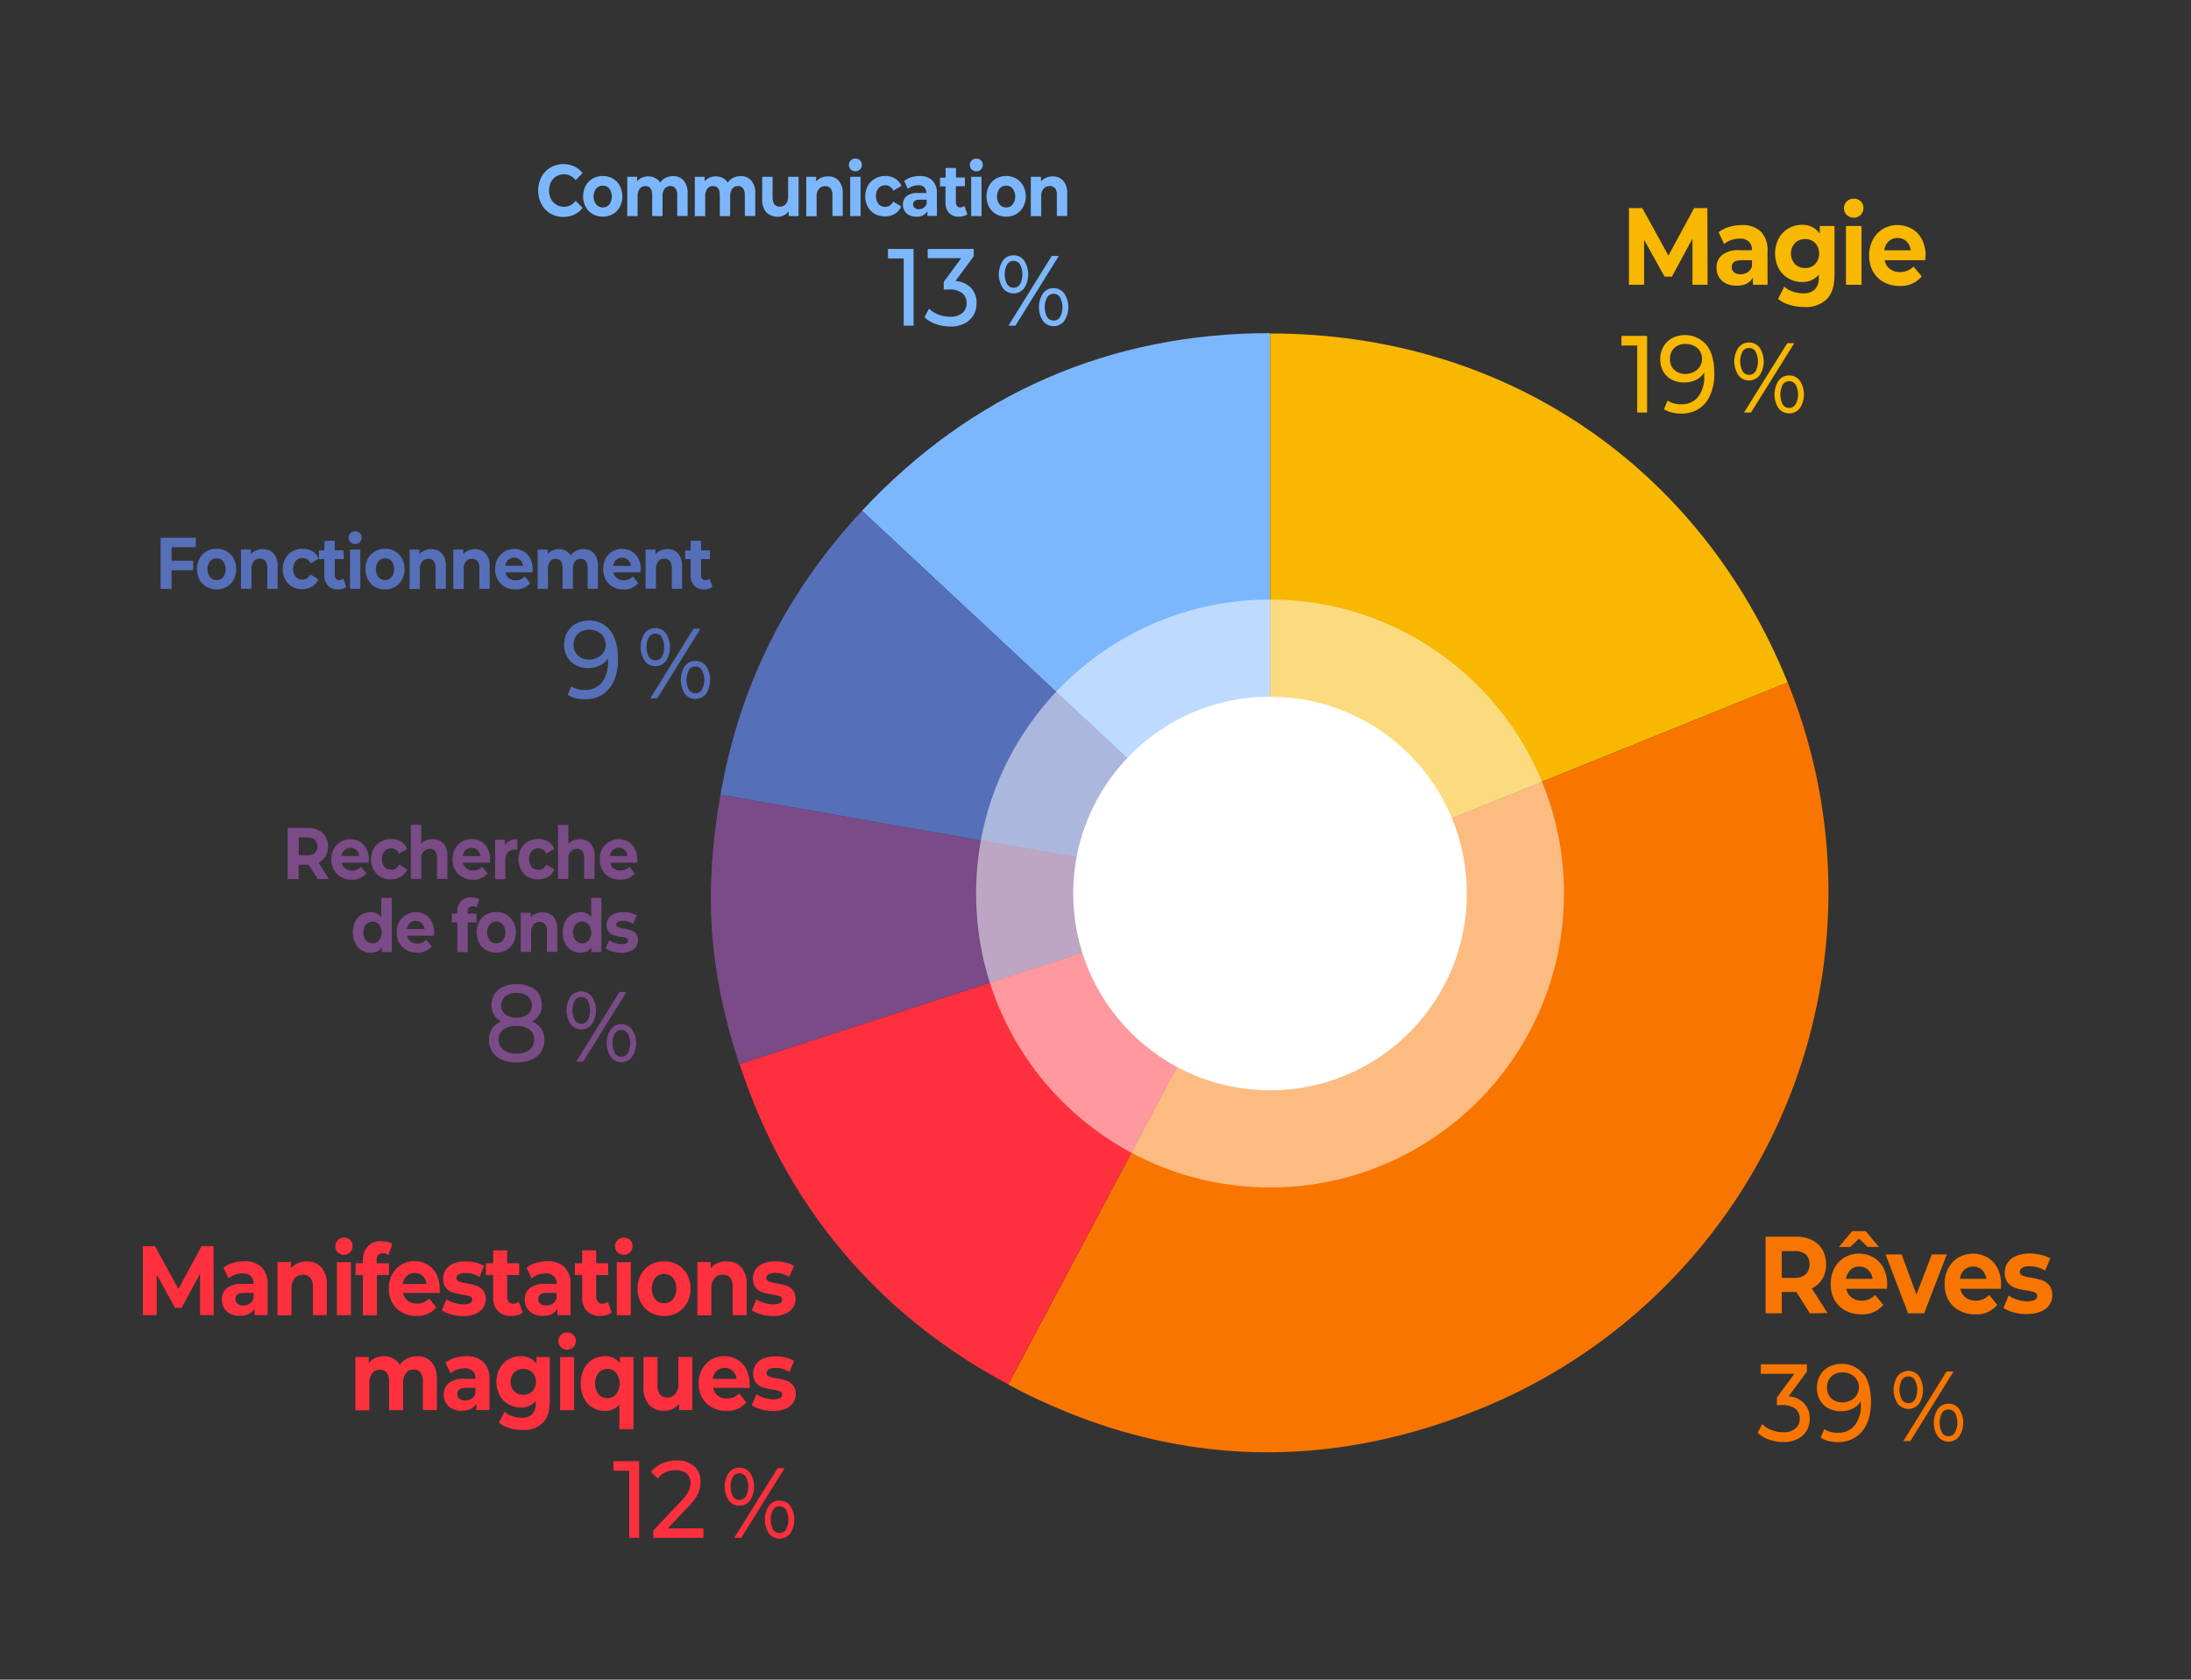<svg id="Calque_1" data-name="Calque 1" xmlns="http://www.w3.org/2000/svg" width="21.17cm" height="16.23cm" viewBox="0 0 600.09 460.06">
  <rect x="0" y="0" width="600.09" height="460.06" fill="#333333" stroke="none"/>
  <defs>
    <style>
      .cls-1 {
        fill: #7cb7fe;
      }

      .cls-2 {
        fill: #f8b700;
      }

      .cls-3 {
        fill: #f87600;
      }

      .cls-4 {
        fill: #ff303e;
      }

      .cls-5 {
        fill: #7a4b87;
      }

      .cls-6 {
        fill: #566fb9;
      }

      .cls-7, .cls-8 {
        fill: #fff;
      }

      .cls-7 {
        opacity: 0.5;
      }

      .cls-7, .cls-9 {
        isolation: isolate;
      }
    </style>
  </defs>
  <g>
    <path class="cls-1" d="M347.89,244.18,236.1,139.9c29.94-32.12,68-48.66,111.79-48.66Z"/>
    <path class="cls-2" d="M347.89,244.18V91.34c64.12,0,117.68,36.15,141.74,95.59Z"/>
    <path class="cls-3" d="M347.89,244.18l141.74-57.25a152.81,152.81,0,0,1-84.36,199l-.12.05c-43.86,17.75-87.3,15.45-129-6.75Z"/>
    <path class="cls-4" d="M347.89,244.18l-71.74,135c-35.8-19.05-61.06-49.2-73.58-87.74Z"/>
    <path class="cls-5" d="M347.89,244.18,202.46,291.43c-8.38-25.69-9.8-47.14-5.12-73.81Z"/>
    <path class="cls-6" d="M347.89,244.18,197.34,217.62c5.23-29.93,18.08-55.52,38.76-77.72Z"/>
  </g>
  <circle class="cls-7" cx="347.85" cy="244.73" r="80.51"/>
  <circle class="cls-8" cx="347.85" cy="244.73" r="53.91"/>
  <g class="cls-9">
    <g class="cls-9">
      <path class="cls-2" d="M463.54,78l0-12.6-5.63,10.38h-2L450.3,65.7V78h-4.15V57h3.66l7.15,13L464,57h3.63l.06,21Z"/>
    </g>
    <g class="cls-9">
      <path class="cls-2" d="M482.28,63.43a7.22,7.22,0,0,1,1.83,5.39V78h-4V76q-1.2,2.25-4.48,2.25a6.36,6.36,0,0,1-2.93-.63,4.52,4.52,0,0,1-1.9-1.74,4.84,4.84,0,0,1-.66-2.52,4.37,4.37,0,0,1,1.55-3.54,7.3,7.3,0,0,1,4.76-1.29h3.39a3.17,3.17,0,0,0-.85-2.36,3.51,3.51,0,0,0-2.54-.82,6.85,6.85,0,0,0-2.31.4,6,6,0,0,0-1.92,1.1L470.7,63.6a8.84,8.84,0,0,1,2.88-1.44,11.81,11.81,0,0,1,3.45-.51A7.21,7.21,0,0,1,482.28,63.43Zm-3.64,11.14a3,3,0,0,0,1.21-1.64V71.28h-2.93c-1.74,0-2.62.63-2.62,1.89a1.78,1.78,0,0,0,.64,1.43,2.72,2.72,0,0,0,1.77.52A3.43,3.43,0,0,0,478.64,74.57Z"/>
    </g>
    <g class="cls-9">
      <path class="cls-2" d="M502.45,61.89V75.33q0,4.44-2.1,6.6a8.19,8.19,0,0,1-6.14,2.16,14,14,0,0,1-4-.57A8.51,8.51,0,0,1,487,81.87l1.69-3.36A6.77,6.77,0,0,0,491,79.85a8.57,8.57,0,0,0,2.84.49,4.34,4.34,0,0,0,3.26-1.09,4.64,4.64,0,0,0,1.05-3.32v-.69a5.68,5.68,0,0,1-4.64,2,7.25,7.25,0,0,1-3.7-1,7.11,7.11,0,0,1-2.66-2.75,9,9,0,0,1,0-8.16,7.11,7.11,0,0,1,2.66-2.75,7.25,7.25,0,0,1,3.7-1A5.61,5.61,0,0,1,498.41,64V61.89Zm-5.28,10.43a4.35,4.35,0,0,0,0-5.74,3.71,3.71,0,0,0-2.77-1.09,3.78,3.78,0,0,0-2.79,1.09,4.32,4.32,0,0,0,0,5.74,3.78,3.78,0,0,0,2.79,1.09A3.71,3.71,0,0,0,497.17,72.32Z"/>
      <path class="cls-2" d="M505.81,58.89a2.61,2.61,0,0,1,1.91-4.47,2.62,2.62,0,0,1,1.91.72,2.42,2.42,0,0,1,.74,1.8,2.67,2.67,0,0,1-.74,1.93,2.78,2.78,0,0,1-3.82,0Zm-.22,3h4.26V78h-4.26Z"/>
      <path class="cls-2" d="M527.3,71.28H516.19a3.83,3.83,0,0,0,1.42,2.37,4.38,4.38,0,0,0,2.78.87,5.23,5.23,0,0,0,2-.37A4.94,4.94,0,0,0,524.08,73l2.26,2.7a7.27,7.27,0,0,1-6.06,2.61,8.86,8.86,0,0,1-4.39-1.06,7.37,7.37,0,0,1-2.95-3,8.79,8.79,0,0,1-1-4.29,8.93,8.93,0,0,1,1-4.28,7.54,7.54,0,0,1,2.82-3,8,8,0,0,1,7.9,0,7,7,0,0,1,2.74,2.92,9.37,9.37,0,0,1,1,4.43C527.38,70.08,527.35,70.5,527.3,71.28Zm-10-5.19a4,4,0,0,0-1.2,2.46h7.24a4.05,4.05,0,0,0-1.2-2.45,3.41,3.41,0,0,0-2.41-.91A3.48,3.48,0,0,0,517.33,66.09Z"/>
    </g>
    <g class="cls-9">
      <path class="cls-2" d="M451.12,92v21h-2.7V94.64h-4.31V92Z"/>
      <path class="cls-2" d="M467.44,94.52q2.08,2.73,2.09,7.74a14.26,14.26,0,0,1-1.14,6,8.36,8.36,0,0,1-3.17,3.75,8.7,8.7,0,0,1-4.73,1.28,10.51,10.51,0,0,1-2.62-.32,6.89,6.89,0,0,1-2.13-.91l1-2.34a6.25,6.25,0,0,0,3.69,1,5.74,5.74,0,0,0,4.66-2,9,9,0,0,0,1.67-5.9V102a5.3,5.3,0,0,1-2.26,2.06,7.34,7.34,0,0,1-3.25.7,7,7,0,0,1-3.37-.78,5.6,5.6,0,0,1-2.32-2.23,6.59,6.59,0,0,1-.84-3.35,6.72,6.72,0,0,1,.89-3.48,6.14,6.14,0,0,1,2.42-2.32,7.73,7.73,0,0,1,9.38,1.9Zm-3.4,7.29a4,4,0,0,0,1.57-1.47,4,4,0,0,0,.56-2.07,3.89,3.89,0,0,0-2.09-3.49,5.12,5.12,0,0,0-2.47-.56,4.24,4.24,0,0,0-3.05,1.11,3.93,3.93,0,0,0-1.16,3,3.84,3.84,0,0,0,1.18,3,4.45,4.45,0,0,0,3.16,1.09A4.82,4.82,0,0,0,464,101.81Z"/>
    </g>
    <g class="cls-9">
      <path class="cls-2" d="M476.12,102.76a6.89,6.89,0,0,1,0-7.53,3.69,3.69,0,0,1,5.84,0,7,7,0,0,1,0,7.55,3.69,3.69,0,0,1-5.84,0Zm4.71-1.08a5.87,5.87,0,0,0,0-5.37,2,2,0,0,0-1.78-1,2,2,0,0,0-1.78,1,5.75,5.75,0,0,0,0,5.35,2,2,0,0,0,1.78,1A2,2,0,0,0,480.83,101.68ZM489.52,94h1.91L479.57,113h-1.91Zm-2.4,17.82a7,7,0,0,1,0-7.55,3.67,3.67,0,0,1,5.84,0,6.87,6.87,0,0,1,0,7.52,3.68,3.68,0,0,1-5.84,0Zm4.69-1.11a5.73,5.73,0,0,0,0-5.34,2.11,2.11,0,0,0-3.56,0,6,6,0,0,0,0,5.37,2.05,2.05,0,0,0,1.79,1A2,2,0,0,0,491.81,110.66Z"/>
    </g>
  </g>
  <g class="cls-9">
    <g class="cls-9">
      <path class="cls-3" d="M495.72,359.72,492,353.87H488v5.85h-4.42v-21h8.27a9.82,9.82,0,0,1,4.41.93,6.71,6.71,0,0,1,2.88,2.64,7.85,7.85,0,0,1,1,4,7.66,7.66,0,0,1-1,4,6.69,6.69,0,0,1-2.91,2.6l4.29,6.75Zm-1.11-16.1a4.38,4.38,0,0,0-3-.94H488V350h3.61a4.34,4.34,0,0,0,3-1,4.08,4.08,0,0,0,0-5.42Z"/>
    </g>
    <g class="cls-9">
      <path class="cls-3" d="M516.8,353H505.69a3.87,3.87,0,0,0,1.42,2.37,4.42,4.42,0,0,0,2.79.87,5,5,0,0,0,2-.38,4.9,4.9,0,0,0,1.65-1.18l2.27,2.7a7.3,7.3,0,0,1-6.06,2.61,8.9,8.9,0,0,1-4.4-1.07,7.41,7.41,0,0,1-2.95-2.95,8.78,8.78,0,0,1-1-4.29,8.93,8.93,0,0,1,1-4.28,7.52,7.52,0,0,1,2.81-3,8,8,0,0,1,7.91,0,7.16,7.16,0,0,1,2.74,2.92,9.49,9.49,0,0,1,1,4.43Q516.89,351.8,516.8,353Zm-5.27-11.46-2.37-2.28-2.38,2.28h-3.11l3.61-4.32H511l3.61,4.32Zm-4.69,6.27a3.9,3.9,0,0,0-1.2,2.46h7.23a4,4,0,0,0-1.2-2.45,3.39,3.39,0,0,0-2.4-.91A3.45,3.45,0,0,0,506.84,347.78Z"/>
    </g>
    <g class="cls-9">
      <path class="cls-3" d="M533.21,343.58,527,359.72h-4.39l-6.17-16.14h4.39l4.07,11,4.21-11Z"/>
    </g>
    <g class="cls-9">
      <path class="cls-3" d="M548,353H536.93a3.83,3.83,0,0,0,1.42,2.37,4.38,4.38,0,0,0,2.78.87,5.05,5.05,0,0,0,2-.38,4.9,4.9,0,0,0,1.65-1.18l2.26,2.7A7.27,7.27,0,0,1,541,360a8.86,8.86,0,0,1-4.39-1.07,7.35,7.35,0,0,1-3-2.95,8.79,8.79,0,0,1-1-4.29,8.93,8.93,0,0,1,1-4.28,7.54,7.54,0,0,1,2.82-3,8,8,0,0,1,7.9,0,7,7,0,0,1,2.74,2.92,9.37,9.37,0,0,1,1,4.43C548.12,351.77,548.09,352.19,548,353Zm-10-5.19a4,4,0,0,0-1.2,2.46h7.24a4.05,4.05,0,0,0-1.2-2.45,3.41,3.41,0,0,0-2.41-.91A3.48,3.48,0,0,0,538.07,347.78Z"/>
      <path class="cls-3" d="M551.51,359.47a9.09,9.09,0,0,1-2.79-1.25l1.42-3.36a8.61,8.61,0,0,0,2.38,1.12,9.15,9.15,0,0,0,2.73.44q2.7,0,2.7-1.47a1,1,0,0,0-.74-1,10,10,0,0,0-2.26-.51,20.2,20.2,0,0,1-3-.69,4.56,4.56,0,0,1-2-1.38,4.14,4.14,0,0,1-.86-2.82,4.7,4.7,0,0,1,.8-2.72,5.24,5.24,0,0,1,2.35-1.84,9.22,9.22,0,0,1,3.65-.66,13,13,0,0,1,3.09.37,8.29,8.29,0,0,1,2.56,1l-1.42,3.33a7.92,7.92,0,0,0-4.23-1.2,4,4,0,0,0-2,.42,1.23,1.23,0,0,0-.68,1.08,1.06,1.06,0,0,0,.73,1.05,12.14,12.14,0,0,0,2.35.57,23.2,23.2,0,0,1,2.95.7,4.4,4.4,0,0,1,2,1.37,4.09,4.09,0,0,1,.85,2.76,4.51,4.51,0,0,1-.82,2.67,5.26,5.26,0,0,1-2.39,1.81,9.8,9.8,0,0,1-3.73.65A13,13,0,0,1,551.51,359.47Z"/>
    </g>
    <g class="cls-9">
      <path class="cls-3" d="M494.2,384.45a5.82,5.82,0,0,1,1.47,4.09,6.5,6.5,0,0,1-.82,3.26,5.87,5.87,0,0,1-2.44,2.31,8.48,8.48,0,0,1-4,.86,11.6,11.6,0,0,1-3.93-.68,8.1,8.1,0,0,1-3.08-1.88l1.25-2.37a7.2,7.2,0,0,0,2.52,1.64,8.6,8.6,0,0,0,3.24.61,5,5,0,0,0,3.32-1,3.37,3.37,0,0,0,1.19-2.73,3.3,3.3,0,0,0-1.17-2.7,5.55,5.55,0,0,0-3.55-1h-1.53v-2.1l4.8-6.48h-9.2v-2.61h12.62v2l-5,6.78A6.56,6.56,0,0,1,494.2,384.45Z"/>
      <path class="cls-3" d="M510.35,376.21q2.08,2.73,2.08,7.74a14.26,14.26,0,0,1-1.13,6,8.36,8.36,0,0,1-3.17,3.75A8.7,8.7,0,0,1,503.4,395a10.45,10.45,0,0,1-2.62-.32,6.9,6.9,0,0,1-2.13-.92l1-2.34a6.25,6.25,0,0,0,3.69,1,5.7,5.7,0,0,0,4.65-2,9,9,0,0,0,1.68-5.9v-.75a5.3,5.3,0,0,1-2.26,2.06,7.34,7.34,0,0,1-3.25.7,7.13,7.13,0,0,1-3.37-.78,5.54,5.54,0,0,1-2.32-2.23,6.59,6.59,0,0,1-.84-3.35,6.72,6.72,0,0,1,.89-3.48,6.14,6.14,0,0,1,2.42-2.32,7.73,7.73,0,0,1,9.38,1.9ZM507,383.5a4,4,0,0,0,1.57-1.47,4,4,0,0,0,.56-2.07,3.89,3.89,0,0,0-2.09-3.49,5.15,5.15,0,0,0-2.47-.56,4.24,4.24,0,0,0-3,1.11,3.93,3.93,0,0,0-1.16,3,3.84,3.84,0,0,0,1.18,3,4.43,4.43,0,0,0,3.16,1.09A4.82,4.82,0,0,0,507,383.5Z"/>
    </g>
    <g class="cls-9">
      <path class="cls-3" d="M519.75,384.45a6.89,6.89,0,0,1,0-7.53,3.69,3.69,0,0,1,5.84,0,7,7,0,0,1,0,7.55,3.69,3.69,0,0,1-5.84,0Zm4.71-1.08a5.87,5.87,0,0,0,0-5.37,2,2,0,0,0-1.78-1,2,2,0,0,0-1.78,1,5.75,5.75,0,0,0,0,5.35,2.11,2.11,0,0,0,3.56,0Zm8.69-7.73h1.91L523.2,394.72h-1.91Zm-2.4,17.82a7,7,0,0,1,0-7.55,3.67,3.67,0,0,1,5.84,0,6.87,6.87,0,0,1,0,7.52,3.68,3.68,0,0,1-5.84,0Zm4.69-1.11a5.73,5.73,0,0,0,0-5.34,2.11,2.11,0,0,0-3.56,0,6,6,0,0,0,0,5.37,2,2,0,0,0,1.79,1A2,2,0,0,0,535.44,392.35Z"/>
    </g>
  </g>
  <g class="cls-9">
    <g class="cls-9">
      <path class="cls-4" d="M54.79,360.21l0-11.34-5.06,9.34h-1.8l-5-9.1v11.1H39.14v-18.9h3.29l6.44,11.74,6.34-11.74h3.27l.05,18.9Z"/>
      <path class="cls-4" d="M71.65,347.07a6.49,6.49,0,0,1,1.65,4.85v8.29H69.71V358.4q-1.08,2-4,2a5.71,5.71,0,0,1-2.64-.57,4,4,0,0,1-1.71-1.57,4.39,4.39,0,0,1-.59-2.27,3.9,3.9,0,0,1,1.39-3.18,6.54,6.54,0,0,1,4.29-1.16h3a2.81,2.81,0,0,0-.76-2.12,3.13,3.13,0,0,0-2.28-.75,6,6,0,0,0-2.08.37,5.28,5.28,0,0,0-1.73,1l-1.38-2.94a8.08,8.08,0,0,1,2.59-1.3,10.88,10.88,0,0,1,3.11-.45A6.49,6.49,0,0,1,71.65,347.07Zm-3.27,10a2.65,2.65,0,0,0,1.08-1.47v-1.49H66.83c-1.57,0-2.35.57-2.35,1.7a1.6,1.6,0,0,0,.57,1.29,2.49,2.49,0,0,0,1.59.47A3.14,3.14,0,0,0,68.38,357.09Z"/>
      <path class="cls-4" d="M88,347.09a6.79,6.79,0,0,1,1.51,4.8v8.32H85.71v-7.67A4.05,4.05,0,0,0,85,350a2.4,2.4,0,0,0-2-.85,2.9,2.9,0,0,0-2.31,1,4.29,4.29,0,0,0-.86,2.93v7.18H76V345.68h3.67v1.7A5,5,0,0,1,81.58,346a5.94,5.94,0,0,1,2.48-.5A5.18,5.18,0,0,1,88,347.09Z"/>
      <path class="cls-4" d="M92.46,343a2.41,2.41,0,0,1,3.44-3.37,2.14,2.14,0,0,1,.67,1.62A2.38,2.38,0,0,1,95.9,343a2.27,2.27,0,0,1-1.72.69A2.33,2.33,0,0,1,92.46,343Zm-.19,2.7H96.1v14.53H92.27Z"/>
    </g>
    <g class="cls-9">
      <path class="cls-4" d="M103.13,346h3.39v3.24h-3.29v11H99.4v-11h-2V346h2v-.65a5.6,5.6,0,0,1,1.34-3.95,4.86,4.86,0,0,1,3.77-1.45,6.17,6.17,0,0,1,1.63.2,3.66,3.66,0,0,1,1.29.58l-1,3.05a2.44,2.44,0,0,0-1.54-.51c-1.17,0-1.75.7-1.75,2.1Z"/>
    </g>
    <g class="cls-9">
      <path class="cls-4" d="M120.41,354.13h-10a3.45,3.45,0,0,0,1.27,2.14,4,4,0,0,0,2.51.78,4.56,4.56,0,0,0,1.83-.34,4.46,4.46,0,0,0,1.49-1.06l2,2.43a6.59,6.59,0,0,1-5.46,2.35,8,8,0,0,1-4-1,6.71,6.71,0,0,1-2.65-2.66,8.5,8.5,0,0,1,0-7.71,6.74,6.74,0,0,1,2.53-2.68,7,7,0,0,1,3.6-.95,6.86,6.86,0,0,1,3.51.91,6.44,6.44,0,0,1,2.47,2.64,8.43,8.43,0,0,1,.9,4C120.48,353.05,120.46,353.43,120.41,354.13Zm-9-4.67a3.55,3.55,0,0,0-1.08,2.22h6.51a3.61,3.61,0,0,0-1.08-2.21,3.31,3.31,0,0,0-4.35,0Z"/>
      <path class="cls-4" d="M123.53,360a8.06,8.06,0,0,1-2.51-1.12l1.28-3a7.46,7.46,0,0,0,2.14,1,8.18,8.18,0,0,0,2.45.39c1.63,0,2.44-.44,2.44-1.32a.92.92,0,0,0-.67-.9,8.77,8.77,0,0,0-2-.45,17.53,17.53,0,0,1-2.68-.63,4.07,4.07,0,0,1-1.83-1.24,3.78,3.78,0,0,1-.77-2.54,4.27,4.27,0,0,1,.72-2.44,4.78,4.78,0,0,1,2.12-1.66,8.21,8.21,0,0,1,3.28-.59,12.08,12.08,0,0,1,2.79.33,7.77,7.77,0,0,1,2.3.93l-1.28,3a7.14,7.14,0,0,0-3.81-1.08,3.58,3.58,0,0,0-1.84.38,1.12,1.12,0,0,0-.62,1,1,1,0,0,0,.67.95,10.6,10.6,0,0,0,2.11.51,22.33,22.33,0,0,1,2.65.63,4,4,0,0,1,1.8,1.23,3.78,3.78,0,0,1,.76,2.49,4.09,4.09,0,0,1-.74,2.4,4.69,4.69,0,0,1-2.15,1.63,8.72,8.72,0,0,1-3.35.59A11.65,11.65,0,0,1,123.53,360Z"/>
      <path class="cls-4" d="M143.14,359.51a4,4,0,0,1-1.39.69,6.57,6.57,0,0,1-1.73.23,4.87,4.87,0,0,1-3.65-1.33,5.35,5.35,0,0,1-1.29-3.89v-6h-2V346h2v-3.54h3.83V346h3.29v3.24h-3.29v5.91a2.11,2.11,0,0,0,.43,1.42,1.53,1.53,0,0,0,1.22.5,2.3,2.3,0,0,0,1.54-.54Z"/>
      <path class="cls-4" d="M154.61,347.07a6.49,6.49,0,0,1,1.65,4.85v8.29h-3.59V358.4q-1.08,2-4,2a5.71,5.71,0,0,1-2.64-.57,4,4,0,0,1-1.71-1.57,4.39,4.39,0,0,1-.59-2.27,3.9,3.9,0,0,1,1.39-3.18,6.56,6.56,0,0,1,4.29-1.16h3.05a2.81,2.81,0,0,0-.77-2.12,3.12,3.12,0,0,0-2.28-.75,6,6,0,0,0-2.08.37,5.28,5.28,0,0,0-1.73,1l-1.38-2.94a8,8,0,0,1,2.6-1.3,10.76,10.76,0,0,1,3.1-.45A6.49,6.49,0,0,1,154.61,347.07Zm-3.27,10a2.71,2.71,0,0,0,1.09-1.47v-1.49H149.8c-1.58,0-2.36.57-2.36,1.7a1.6,1.6,0,0,0,.57,1.29,2.49,2.49,0,0,0,1.59.47A3.11,3.11,0,0,0,151.34,357.09Z"/>
      <path class="cls-4" d="M167.51,359.51a3.94,3.94,0,0,1-1.39.69,6.46,6.46,0,0,1-1.73.23,4.88,4.88,0,0,1-3.65-1.33,5.35,5.35,0,0,1-1.29-3.89v-6h-2V346h2v-3.54h3.84V346h3.29v3.24h-3.29v5.91a2.11,2.11,0,0,0,.43,1.42,1.51,1.51,0,0,0,1.21.5,2.32,2.32,0,0,0,1.55-.54Z"/>
      <path class="cls-4" d="M169.13,343a2.35,2.35,0,0,1,1.72-4,2.35,2.35,0,0,1,1.73.65,2.17,2.17,0,0,1,.66,1.62,2.42,2.42,0,0,1-.66,1.74,2.3,2.3,0,0,1-1.73.69A2.33,2.33,0,0,1,169.13,343Zm-.19,2.7h3.83v14.53h-3.83Z"/>
      <path class="cls-4" d="M178.14,359.47a6.83,6.83,0,0,1-2.59-2.66,8.42,8.42,0,0,1,0-7.73,6.83,6.83,0,0,1,2.59-2.66,7.47,7.47,0,0,1,3.75-.95,7.34,7.34,0,0,1,3.73.95,6.8,6.8,0,0,1,2.58,2.66,8.42,8.42,0,0,1,0,7.73,6.8,6.8,0,0,1-2.58,2.66,7.24,7.24,0,0,1-3.73,1A7.37,7.37,0,0,1,178.14,359.47Zm6.17-3.59a5.05,5.05,0,0,0,0-5.87,3.24,3.24,0,0,0-4.85,0,5,5,0,0,0,0,5.87,3.24,3.24,0,0,0,4.85,0Z"/>
      <path class="cls-4" d="M203,347.09a6.79,6.79,0,0,1,1.51,4.8v8.32h-3.83v-7.67A4.05,4.05,0,0,0,200,350a2.4,2.4,0,0,0-2-.85,2.9,2.9,0,0,0-2.31,1,4.34,4.34,0,0,0-.86,2.93v7.18H191V345.68h3.66v1.7a5,5,0,0,1,1.89-1.41,5.94,5.94,0,0,1,2.48-.5A5.18,5.18,0,0,1,203,347.09Z"/>
      <path class="cls-4" d="M208.43,360a8.06,8.06,0,0,1-2.51-1.12l1.28-3a7.46,7.46,0,0,0,2.14,1,8.18,8.18,0,0,0,2.45.39c1.63,0,2.44-.44,2.44-1.32a.92.92,0,0,0-.67-.9,8.77,8.77,0,0,0-2-.45,17.53,17.53,0,0,1-2.68-.63A4.07,4.07,0,0,1,207,352.7a3.78,3.78,0,0,1-.77-2.54,4.27,4.27,0,0,1,.72-2.44,4.78,4.78,0,0,1,2.12-1.66,8.21,8.21,0,0,1,3.28-.59,12.08,12.08,0,0,1,2.79.33,7.77,7.77,0,0,1,2.3.93l-1.28,3a7.14,7.14,0,0,0-3.81-1.08,3.58,3.58,0,0,0-1.84.38,1.12,1.12,0,0,0-.62,1,1,1,0,0,0,.66.95,10.93,10.93,0,0,0,2.12.51,22.33,22.33,0,0,1,2.65.63,4,4,0,0,1,1.8,1.23,3.78,3.78,0,0,1,.76,2.49,4.09,4.09,0,0,1-.74,2.4,4.69,4.69,0,0,1-2.15,1.63,8.72,8.72,0,0,1-3.35.59A11.65,11.65,0,0,1,208.43,360Z"/>
    </g>
    <g class="cls-9">
      <path class="cls-4" d="M118.2,373.08a6.91,6.91,0,0,1,1.46,4.82v8.31h-3.83v-7.67a4.21,4.21,0,0,0-.65-2.57,2.19,2.19,0,0,0-1.86-.86,2.6,2.6,0,0,0-2.13,1,4.38,4.38,0,0,0-.79,2.85v7.29h-3.83v-7.67c0-2.28-.84-3.43-2.51-3.43a2.58,2.58,0,0,0-2.11,1,4.38,4.38,0,0,0-.79,2.85v7.29H97.33V371.68H101v1.68a4.83,4.83,0,0,1,1.8-1.4,5.56,5.56,0,0,1,2.35-.49,5.17,5.17,0,0,1,2.53.61,4.59,4.59,0,0,1,1.82,1.76,5.58,5.58,0,0,1,2.05-1.75,6.07,6.07,0,0,1,2.72-.62A5.07,5.07,0,0,1,118.2,373.08Z"/>
    </g>
    <g class="cls-9">
      <path class="cls-4" d="M132.42,373.08a6.46,6.46,0,0,1,1.65,4.84v8.29h-3.59V384.4q-1.08,2-4,2a5.77,5.77,0,0,1-2.64-.57,4.18,4.18,0,0,1-1.71-1.56,4.44,4.44,0,0,1-.59-2.27,4,4,0,0,1,1.39-3.19,6.64,6.64,0,0,1,4.29-1.16h3.05a2.86,2.86,0,0,0-.76-2.12,3.18,3.18,0,0,0-2.29-.74,6.24,6.24,0,0,0-2.08.36,5.4,5.4,0,0,0-1.73,1L122,373.22a8,8,0,0,1,2.59-1.29,10.5,10.5,0,0,1,3.11-.46A6.47,6.47,0,0,1,132.42,373.08Zm-3.26,10a2.75,2.75,0,0,0,1.08-1.47v-1.48h-2.63c-1.57,0-2.36.56-2.36,1.7a1.55,1.55,0,0,0,.58,1.28,2.38,2.38,0,0,0,1.58.47A3.07,3.07,0,0,0,129.16,383.09Z"/>
    </g>
    <g class="cls-9">
      <path class="cls-4" d="M150.58,371.68v12.1q0,4-1.89,5.94a7.35,7.35,0,0,1-5.53,1.95,12.3,12.3,0,0,1-3.63-.52,7.67,7.67,0,0,1-2.86-1.48l1.53-3a6,6,0,0,0,2.11,1.21,7.92,7.92,0,0,0,2.56.44,3.92,3.92,0,0,0,2.93-1,4.17,4.17,0,0,0,.95-3v-.62a5.12,5.12,0,0,1-4.18,1.81,6.48,6.48,0,0,1-3.33-.88,6.38,6.38,0,0,1-2.39-2.47,8,8,0,0,1,0-7.34,6.38,6.38,0,0,1,2.39-2.47,6.48,6.48,0,0,1,3.33-.88,5.05,5.05,0,0,1,4.38,2.08v-1.87Zm-4.75,9.39a3.92,3.92,0,0,0,0-5.16,3.68,3.68,0,0,0-5,0,3.86,3.86,0,0,0,0,5.16,3.68,3.68,0,0,0,5,0Z"/>
      <path class="cls-4" d="M153.61,369a2.42,2.42,0,0,1,0-3.34,2.3,2.3,0,0,1,1.72-.68,2.39,2.39,0,0,1,1.72.65,2.17,2.17,0,0,1,.66,1.62,2.42,2.42,0,0,1-.66,1.74,2.5,2.5,0,0,1-3.44,0Zm-.2,2.7h3.83v14.53h-3.83Z"/>
      <path class="cls-4" d="M173.49,371.68v19.77h-3.84v-6.78a4.82,4.82,0,0,1-4,1.76,6.37,6.37,0,0,1-3.38-.92,6.23,6.23,0,0,1-2.37-2.62,9.46,9.46,0,0,1,0-7.88,6.23,6.23,0,0,1,2.37-2.62,6.37,6.37,0,0,1,3.38-.92,4.84,4.84,0,0,1,4.12,1.89v-1.68Zm-4.72,10.2a5,5,0,0,0,0-5.86,3.23,3.23,0,0,0-4.84,0,5,5,0,0,0,0,5.86,3.23,3.23,0,0,0,4.84,0Z"/>
      <path class="cls-4" d="M189.6,371.68v14.53H186v-1.73a5.07,5.07,0,0,1-1.82,1.45,5.8,5.8,0,0,1-6.41-1.15,7,7,0,0,1-1.53-4.89v-8.21h3.84v7.59q0,3.51,2.67,3.51a2.76,2.76,0,0,0,2.22-1,4.49,4.49,0,0,0,.83-2.93v-7.19Z"/>
      <path class="cls-4" d="M205.31,380.14h-10a3.44,3.44,0,0,0,1.27,2.13,4,4,0,0,0,2.51.78,4.74,4.74,0,0,0,1.83-.33,4.49,4.49,0,0,0,1.49-1.07l2,2.43a6.56,6.56,0,0,1-5.46,2.35,7.94,7.94,0,0,1-4-1,6.68,6.68,0,0,1-2.66-2.66,7.9,7.9,0,0,1-.93-3.86,8.05,8.05,0,0,1,.92-3.85,6.78,6.78,0,0,1,2.53-2.67,7.19,7.19,0,0,1,7.11,0,6.35,6.35,0,0,1,2.47,2.63,8.43,8.43,0,0,1,.9,4C205.38,379.06,205.36,379.43,205.31,380.14Zm-9-4.67a3.53,3.53,0,0,0-1.08,2.21h6.51a3.58,3.58,0,0,0-1.08-2.2,3.05,3.05,0,0,0-2.17-.82A3.11,3.11,0,0,0,196.34,375.47Z"/>
      <path class="cls-4" d="M208.43,386a7.84,7.84,0,0,1-2.51-1.12l1.28-3a7.73,7.73,0,0,0,2.14,1,8.18,8.18,0,0,0,2.45.39c1.63,0,2.44-.44,2.44-1.32a.92.92,0,0,0-.67-.89,9.22,9.22,0,0,0-2-.46,18.45,18.45,0,0,1-2.67-.62,4.13,4.13,0,0,1-1.83-1.24,3.75,3.75,0,0,1-.78-2.54,4.23,4.23,0,0,1,.73-2.45,4.69,4.69,0,0,1,2.11-1.66,8.39,8.39,0,0,1,3.28-.59,11.58,11.58,0,0,1,2.79.34,7.27,7.27,0,0,1,2.3.93l-1.28,3a7.09,7.09,0,0,0-3.81-1.08,3.59,3.59,0,0,0-1.84.37,1.14,1.14,0,0,0-.62,1,1,1,0,0,0,.67.94,10.6,10.6,0,0,0,2.11.51,19.93,19.93,0,0,1,2.65.64,3.89,3.89,0,0,1,1.8,1.23,3.73,3.73,0,0,1,.76,2.48,4.14,4.14,0,0,1-.74,2.41,4.76,4.76,0,0,1-2.15,1.63,8.73,8.73,0,0,1-3.35.58A11.65,11.65,0,0,1,208.43,386Z"/>
    </g>
    <g class="cls-9">
      <path class="cls-4" d="M175.05,400.22v21h-2.7V402.83H168v-2.61Z"/>
      <path class="cls-4" d="M192.66,418.61v2.61H178.93v-2l7.78-8.25a10.33,10.33,0,0,0,1.91-2.6,5.28,5.28,0,0,0,.49-2.2,3.23,3.23,0,0,0-1.05-2.57,4.47,4.47,0,0,0-3-.91,5.77,5.77,0,0,0-4.89,2.28l-1.85-1.77a7.47,7.47,0,0,1,2.93-2.34,9.55,9.55,0,0,1,4.06-.85,7,7,0,0,1,4.78,1.58,5.44,5.44,0,0,1,1.77,4.28,7.81,7.81,0,0,1-.66,3.18,12.42,12.42,0,0,1-2.48,3.42l-5.84,6.18Z"/>
    </g>
    <g class="cls-9">
      <path class="cls-4" d="M199.59,410.94a6.87,6.87,0,0,1,0-7.52,3.68,3.68,0,0,1,5.84,0,7,7,0,0,1,0,7.55,3.48,3.48,0,0,1-2.91,1.43A3.52,3.52,0,0,1,199.59,410.94Zm4.71-1.08a5.87,5.87,0,0,0,0-5.37,2.11,2.11,0,0,0-3.56,0,5.81,5.81,0,0,0,0,5.34,2,2,0,0,0,1.78,1A2,2,0,0,0,204.3,409.86Zm8.69-7.73h1.91L203,421.22h-1.91ZM210.59,420a7,7,0,0,1,0-7.55,3.5,3.5,0,0,1,2.92-1.43,3.54,3.54,0,0,1,2.93,1.44,6.94,6.94,0,0,1,0,7.53,3.7,3.7,0,0,1-5.85,0Zm4.69-1.1a5.75,5.75,0,0,0,0-5.35,2.11,2.11,0,0,0-3.56,0,6,6,0,0,0,0,5.37,2.11,2.11,0,0,0,3.56,0Z"/>
    </g>
  </g>
  <g>
    <path class="cls-5" d="M87,240.77l-2.45-3.9H81.81v3.9h-3v-14h5.51a6.64,6.64,0,0,1,2.94.62,4.59,4.59,0,0,1,1.92,1.76,5.33,5.33,0,0,1,.67,2.7,5.18,5.18,0,0,1-.68,2.69,4.45,4.45,0,0,1-1.94,1.73l2.85,4.5ZM86.23,230a3,3,0,0,0-2-.63h-2.4v4.88h2.4a2.85,2.85,0,0,0,2-.64A2.71,2.71,0,0,0,86.23,230Z"/>
    <path class="cls-5" d="M101,236.27h-7.4a2.5,2.5,0,0,0,.94,1.58,2.88,2.88,0,0,0,1.86.58,3.3,3.3,0,0,0,1.35-.25,3.19,3.19,0,0,0,1.1-.79l1.51,1.8a4.84,4.84,0,0,1-4,1.74,5.72,5.72,0,0,1-2.92-.71,4.88,4.88,0,0,1-2-2,5.81,5.81,0,0,1-.69-2.86,6,6,0,0,1,.68-2.85,5.22,5.22,0,0,1,7.1-2l0,0a4.91,4.91,0,0,1,1.83,2,6.36,6.36,0,0,1,.66,3A4.42,4.42,0,0,0,101,236.27Zm-6.64-3.46a2.66,2.66,0,0,0-.8,1.64H98.4a2.69,2.69,0,0,0-.8-1.63,2.46,2.46,0,0,0-3.23,0Z"/>
    <path class="cls-5" d="M104.33,240.22a5,5,0,0,1-2-2,6.21,6.21,0,0,1,0-5.72,5.06,5.06,0,0,1,2-2,5.61,5.61,0,0,1,2.8-.71,5.1,5.1,0,0,1,2.7.71,4.18,4.18,0,0,1,1.69,2l-2.2,1.3a2.42,2.42,0,0,0-3.2-1.24,2.46,2.46,0,0,0-.8.56,3.63,3.63,0,0,0,0,4.36,2.43,2.43,0,0,0,3.44.12,2.46,2.46,0,0,0,.56-.8l2.2,1.32a4.18,4.18,0,0,1-1.69,2,5,5,0,0,1-2.7.72A5.45,5.45,0,0,1,104.33,240.22Z"/>
    <path class="cls-5" d="M121.42,231a5,5,0,0,1,1.11,3.56v6.16H119.7v-5.68a3,3,0,0,0-.51-1.91,1.79,1.79,0,0,0-1.47-.63,2.15,2.15,0,0,0-1.71.73,3.19,3.19,0,0,0-.64,2.17v5.32h-2.84V225.93h2.84v5.2a3.93,3.93,0,0,1,1.36-.95,4.77,4.77,0,0,1,1.75-.33A3.81,3.81,0,0,1,121.42,231Z"/>
    <path class="cls-5" d="M134.19,236.27h-7.4a2.55,2.55,0,0,0,.94,1.58,2.92,2.92,0,0,0,1.86.58,3.24,3.24,0,0,0,1.35-.25,3.09,3.09,0,0,0,1.1-.79l1.51,1.8a4.83,4.83,0,0,1-4,1.74,5.77,5.77,0,0,1-2.92-.71,4.94,4.94,0,0,1-2-2,6.25,6.25,0,0,1,0-5.71,5.07,5.07,0,0,1,1.87-2,5.31,5.31,0,0,1,5.26,0,4.71,4.71,0,0,1,1.83,2,6.24,6.24,0,0,1,.66,3S134.22,235.75,134.19,236.27Zm-6.64-3.46a2.72,2.72,0,0,0-.8,1.64h4.82a2.64,2.64,0,0,0-.8-1.63,2.29,2.29,0,0,0-1.6-.61A2.38,2.38,0,0,0,127.55,232.81Z"/>
    <path class="cls-5" d="M139.68,230.25a4.9,4.9,0,0,1,2-.4v2.88H141a2.5,2.5,0,0,0-1.91.75,3.17,3.17,0,0,0-.69,2.25v5.08H135.6V230h2.72v1.42A3.17,3.17,0,0,1,139.68,230.25Z"/>
    <path class="cls-5" d="M144.64,240.22a4.91,4.91,0,0,1-1.94-2,6.15,6.15,0,0,1,0-5.72,4.91,4.91,0,0,1,1.94-2,5.59,5.59,0,0,1,2.81-.71,5.13,5.13,0,0,1,2.7.71,4.16,4.16,0,0,1,1.68,2l-2.2,1.3a2.41,2.41,0,0,0-4-.68,3.6,3.6,0,0,0,0,4.36,2.41,2.41,0,0,0,3.42.14,2.65,2.65,0,0,0,.58-.82l2.2,1.32a4.12,4.12,0,0,1-1.68,2,5,5,0,0,1-2.7.72A5.47,5.47,0,0,1,144.64,240.22Z"/>
    <path class="cls-5" d="M161.73,231a5,5,0,0,1,1.12,3.56v6.16H160v-5.68a3,3,0,0,0-.51-1.91,1.83,1.83,0,0,0-1.48-.63,2.19,2.19,0,0,0-1.7.73,3.19,3.19,0,0,0-.64,2.17v5.32h-2.84V225.93h2.84v5.2a3.72,3.72,0,0,1,1.36-.95,4.73,4.73,0,0,1,1.75-.33A3.85,3.85,0,0,1,161.73,231Z"/>
    <path class="cls-5" d="M174.51,236.27h-7.4a2.5,2.5,0,0,0,.94,1.58,2.88,2.88,0,0,0,1.86.58,3.3,3.3,0,0,0,1.35-.25,3.19,3.19,0,0,0,1.1-.79l1.51,1.8a4.84,4.84,0,0,1-4,1.74,5.72,5.72,0,0,1-2.92-.71,4.88,4.88,0,0,1-2-2,5.81,5.81,0,0,1-.69-2.86,6,6,0,0,1,.68-2.85,5.22,5.22,0,0,1,7.1-2l0,0a4.91,4.91,0,0,1,1.83,2,6.36,6.36,0,0,1,.66,3S174.54,235.75,174.51,236.27Zm-6.64-3.46a2.66,2.66,0,0,0-.8,1.64h4.82a2.69,2.69,0,0,0-.8-1.63,2.44,2.44,0,0,0-3.22,0Z"/>
    <path class="cls-5" d="M107.3,245.93v14.85h-2.71v-1.24a3.6,3.6,0,0,1-3.06,1.4,4.62,4.62,0,0,1-4.25-2.62,7,7,0,0,1,0-5.85A4.79,4.79,0,0,1,99,250.53a4.87,4.87,0,0,1,2.5-.68,3.59,3.59,0,0,1,2.93,1.3v-5.22Zm-3.49,11.64a3.68,3.68,0,0,0,0-4.35,2.39,2.39,0,0,0-3.37-.21l-.22.21a3.74,3.74,0,0,0,0,4.35,2.39,2.39,0,0,0,3.37.21Z"/>
    <path class="cls-5" d="M118.9,256.28h-7.4a2.6,2.6,0,0,0,.94,1.58,3,3,0,0,0,1.86.58,3.48,3.48,0,0,0,1.35-.25,3.36,3.36,0,0,0,1.1-.79l1.51,1.8a4.86,4.86,0,0,1-4,1.74,6,6,0,0,1-2.92-.71,5,5,0,0,1-2-2,5.85,5.85,0,0,1-.69-2.87,6,6,0,0,1,.68-2.85,5.23,5.23,0,0,1,7.1-2l0,0a4.9,4.9,0,0,1,1.83,2,6.29,6.29,0,0,1,.66,3S118.93,255.76,118.9,256.28Zm-6.64-3.47a2.66,2.66,0,0,0-.8,1.64h4.82a2.69,2.69,0,0,0-.8-1.63,2.3,2.3,0,0,0-1.6-.61,2.34,2.34,0,0,0-1.62.6Z"/>
    <path class="cls-5" d="M128,250.25h2.51v2.4H128.1v8.13h-2.84v-8.13h-1.51v-2.4h1.51v-.48a4.21,4.21,0,0,1,1-2.92,3.6,3.6,0,0,1,2.79-1.08,4.89,4.89,0,0,1,1.21.15,3,3,0,0,1,1,.43l-.75,2.26a1.84,1.84,0,0,0-1.14-.38c-.86,0-1.3.52-1.3,1.56Z"/>
    <path class="cls-5" d="M133.14,260.23a5.13,5.13,0,0,1-1.92-2,6.29,6.29,0,0,1,0-5.73,5.2,5.2,0,0,1,1.92-2,5.53,5.53,0,0,1,2.78-.71,5.47,5.47,0,0,1,2.77.71,5.17,5.17,0,0,1,1.91,2,6.29,6.29,0,0,1,0,5.73,5.1,5.1,0,0,1-1.91,2,5.37,5.37,0,0,1-2.77.71A5.43,5.43,0,0,1,133.14,260.23Zm4.58-2.66a3.74,3.74,0,0,0,0-4.35,2.4,2.4,0,0,0-3.38-.21l-.22.21a3.71,3.71,0,0,0,0,4.35,2.4,2.4,0,0,0,3.38.21Z"/>
    <path class="cls-5" d="M151.51,251a5,5,0,0,1,1.12,3.56v6.17H149.8v-5.69a3,3,0,0,0-.51-1.91,1.81,1.81,0,0,0-1.47-.63,2.21,2.21,0,0,0-1.71.73,3.22,3.22,0,0,0-.64,2.17v5.33h-2.84V250h2.71v1.26a3.92,3.92,0,0,1,1.4-1,4.8,4.8,0,0,1,1.84-.37A3.85,3.85,0,0,1,151.51,251Z"/>
    <path class="cls-5" d="M164.72,245.93v14.85H162v-1.24a3.58,3.58,0,0,1-3,1.4,4.62,4.62,0,0,1-4.25-2.62,7,7,0,0,1,0-5.85,4.74,4.74,0,0,1,1.75-1.94,4.87,4.87,0,0,1,2.5-.68,3.6,3.6,0,0,1,2.93,1.3v-5.22Zm-3.49,11.64a3.68,3.68,0,0,0,0-4.35,2.3,2.3,0,0,0-1.78-.81,2.33,2.33,0,0,0-1.8.81,3.68,3.68,0,0,0,0,4.35,2.33,2.33,0,0,0,1.8.81A2.3,2.3,0,0,0,161.23,257.57Z"/>
    <path class="cls-5" d="M167.71,260.61a5.89,5.89,0,0,1-1.86-.83l1-2.24a5.73,5.73,0,0,0,1.58.75,5.92,5.92,0,0,0,1.82.29c1.2,0,1.8-.32,1.8-1a.69.69,0,0,0-.49-.66,7.17,7.17,0,0,0-1.51-.34,13.49,13.49,0,0,1-2-.46,3,3,0,0,1-1.35-.93,2.75,2.75,0,0,1-.57-1.88,3.24,3.24,0,0,1,.53-1.81,3.65,3.65,0,0,1,1.57-1.23,6.45,6.45,0,0,1,2.42-.44,9.61,9.61,0,0,1,2.07.25,5.85,5.85,0,0,1,1.7.69l-1,2.26a5.39,5.39,0,0,0-2.82-.8,2.77,2.77,0,0,0-1.36.28.86.86,0,0,0-.45.72.69.69,0,0,0,.49.7,7,7,0,0,0,1.56.38,19.36,19.36,0,0,1,2,.47,2.94,2.94,0,0,1,1.33.92,2.7,2.7,0,0,1,.57,1.84,3.09,3.09,0,0,1-.55,1.78,3.47,3.47,0,0,1-1.59,1.21,6.55,6.55,0,0,1-2.48.43A9,9,0,0,1,167.71,260.61Z"/>
    <path class="cls-5" d="M148.21,281.75a5.35,5.35,0,0,1,.88,3.09,5.9,5.9,0,0,1-.93,3.29,6,6,0,0,1-2.65,2.14,11,11,0,0,1-8,0,6.08,6.08,0,0,1-2.64-2.14,5.9,5.9,0,0,1-.93-3.29,5.18,5.18,0,0,1,3.36-5.07,5,5,0,0,1-2-1.83,5.22,5.22,0,0,1-.68-2.7,5.3,5.3,0,0,1,.86-3,5.43,5.43,0,0,1,2.42-2,8.68,8.68,0,0,1,3.6-.69,9,9,0,0,1,3.64.69,5.58,5.58,0,0,1,2.43,2,5.46,5.46,0,0,1,.86,3,5.3,5.3,0,0,1-.7,2.69,5.13,5.13,0,0,1-2,1.84A5.53,5.53,0,0,1,148.21,281.75ZM145,287.56a3.41,3.41,0,0,0,1.31-2.81A3.28,3.28,0,0,0,145,282a5.76,5.76,0,0,0-3.57-1,5.59,5.59,0,0,0-3.55,1,3.29,3.29,0,0,0-1.29,2.74,3.44,3.44,0,0,0,1.29,2.81,5.53,5.53,0,0,0,3.55,1A5.62,5.62,0,0,0,145,287.56Zm-6.63-14.67a3.28,3.28,0,0,0,0,4.93,4.79,4.79,0,0,0,3.07.9,5,5,0,0,0,3.12-.9,3.22,3.22,0,0,0,.37-4.55,2.67,2.67,0,0,0-.37-.38,4.84,4.84,0,0,0-3.09-.92,4.69,4.69,0,0,0-3.07.92Z"/>
    <path class="cls-5" d="M156.28,280.5a6.92,6.92,0,0,1,0-7.52,3.66,3.66,0,0,1,5.14-.7,3.57,3.57,0,0,1,.7.7,7,7,0,0,1,0,7.55,3.68,3.68,0,0,1-5.84,0Zm4.71-1.07a6,6,0,0,0,0-5.37,2.08,2.08,0,0,0-3.56,0,5.79,5.79,0,0,0,0,5.34,2.11,2.11,0,0,0,2.91.65,2.24,2.24,0,0,0,.65-.65Zm8.67-7.73h1.91l-11.84,19.08h-1.91Zm-2.39,17.81a7,7,0,0,1,0-7.55,3.68,3.68,0,0,1,5.16-.68,3.37,3.37,0,0,1,.68.68,6.92,6.92,0,0,1,0,7.52,3.68,3.68,0,0,1-5.14.7,3.57,3.57,0,0,1-.7-.7Zm4.69-1.1a5.79,5.79,0,0,0,0-5.34,2.12,2.12,0,0,0-3.56,0,6,6,0,0,0,0,5.37,2.07,2.07,0,0,0,3.56,0Z"/>
  </g>
  <g>
    <path class="cls-6" d="M47,149.88v3.7H52.9v2.6H47v5.1H44v-14h9.62v2.6Z"/>
    <path class="cls-6" d="M56.55,160.73a5.06,5.06,0,0,1-1.92-2,6.27,6.27,0,0,1,0-5.72,5.06,5.06,0,0,1,1.92-2,5.4,5.4,0,0,1,2.77-.71,5.31,5.31,0,0,1,2.76.71A4.85,4.85,0,0,1,64,153a6.21,6.21,0,0,1,0,5.72,4.9,4.9,0,0,1-1.91,2,5.74,5.74,0,0,1-5.55,0Zm4.56-2.66a3.69,3.69,0,0,0,0-4.34,2.24,2.24,0,0,0-1.79-.81,2.28,2.28,0,0,0-1.8.81,3.69,3.69,0,0,0,0,4.34,2.28,2.28,0,0,0,1.8.81A2.24,2.24,0,0,0,61.11,158.07Z"/>
    <path class="cls-6" d="M74.92,151.56a5,5,0,0,1,1.1,3.56v6.16H73.2V155.6a3,3,0,0,0-.51-1.91,1.83,1.83,0,0,0-1.47-.67,2.13,2.13,0,0,0-1.71.73,3.21,3.21,0,0,0-.63,2.17v5.32H66V150.52h2.71v1.26a3.44,3.44,0,0,1,1.4-1,4.45,4.45,0,0,1,1.84-.37A3.84,3.84,0,0,1,74.92,151.56Z"/>
    <path class="cls-6" d="M80.08,160.73a5,5,0,0,1-1.94-2,6.15,6.15,0,0,1,0-5.72,4.91,4.91,0,0,1,1.94-2,5.49,5.49,0,0,1,2.81-.71,5,5,0,0,1,2.7.71,4.18,4.18,0,0,1,1.69,2l-2.2,1.3a2.39,2.39,0,0,0-2.2-1.48,2.35,2.35,0,0,0-1.84.8A3.6,3.6,0,0,0,81,158a2.43,2.43,0,0,0,3.43.12,2.49,2.49,0,0,0,.57-.8l2.2,1.32a4.24,4.24,0,0,1-1.69,2,5,5,0,0,1-2.7.72A5.65,5.65,0,0,1,80.08,160.73Z"/>
    <path class="cls-6" d="M94.82,160.76a3,3,0,0,1-1,.51,4.64,4.64,0,0,1-1.28.17,3.6,3.6,0,0,1-2.7-1,4,4,0,0,1-1-2.88v-4.42H87.35v-2.4h1.51v-2.62h2.83v2.62h2.44v2.4H91.69v4.38a1.57,1.57,0,0,0,.32,1,1.14,1.14,0,0,0,.9.37,1.72,1.72,0,0,0,1.15-.4Z"/>
    <path class="cls-6" d="M96,148.52a1.76,1.76,0,0,1,1.15-3h.12a1.75,1.75,0,0,1,1.28.48,1.65,1.65,0,0,1,.49,1.2,1.81,1.81,0,0,1-.49,1.29,1.87,1.87,0,0,1-2.55,0Zm-.15,2h2.84v10.76H95.87Z"/>
    <path class="cls-6" d="M102.68,160.73a5.1,5.1,0,0,1-1.91-2,6.27,6.27,0,0,1,0-5.72,5,5,0,0,1,1.91-2,5.43,5.43,0,0,1,2.78-.71,5.34,5.34,0,0,1,2.76.71,5,5,0,0,1,1.91,2,6.27,6.27,0,0,1,0,5.72,5.1,5.1,0,0,1-1.91,2,5.34,5.34,0,0,1-2.76.71A5.43,5.43,0,0,1,102.68,160.73Zm4.57-2.66a3.69,3.69,0,0,0,0-4.34,2.39,2.39,0,0,0-3.37-.22l-.22.22a3.66,3.66,0,0,0,0,4.34,2.39,2.39,0,0,0,3.37.22A2.28,2.28,0,0,0,107.25,158.07Z"/>
    <path class="cls-6" d="M121,151.56a5,5,0,0,1,1.12,3.56v6.16H119.3V155.6a3,3,0,0,0-.51-1.91,1.79,1.79,0,0,0-1.47-.63,2.15,2.15,0,0,0-1.71.73A3.19,3.19,0,0,0,115,156v5.32h-2.83V150.52h2.7v1.26a3.68,3.68,0,0,1,1.4-1,4.48,4.48,0,0,1,1.84-.37A3.81,3.81,0,0,1,121,151.56Z"/>
    <path class="cls-6" d="M133,151.56a5,5,0,0,1,1.12,3.56v6.16h-2.83V155.6a3,3,0,0,0-.51-1.91,1.78,1.78,0,0,0-1.47-.63,2.15,2.15,0,0,0-1.71.73A3.19,3.19,0,0,0,127,156v5.32h-2.84V150.52h2.71v1.26a3.68,3.68,0,0,1,1.4-1,4.48,4.48,0,0,1,1.84-.37A3.78,3.78,0,0,1,133,151.56Z"/>
    <path class="cls-6" d="M145.85,156.78h-7.4a2.55,2.55,0,0,0,.94,1.58,2.94,2.94,0,0,0,1.86.58,3.48,3.48,0,0,0,1.35-.25,3.28,3.28,0,0,0,1.1-.79l1.51,1.8a4.85,4.85,0,0,1-4,1.74,5.82,5.82,0,0,1-2.92-.71,5,5,0,0,1-2-2,6.29,6.29,0,0,1,0-5.71,5.23,5.23,0,0,1,7.11-2l0,0a4.78,4.78,0,0,1,1.83,1.95,6.43,6.43,0,0,1,.66,2.95S145.88,156.26,145.85,156.78Zm-6.64-3.46a2.59,2.59,0,0,0-.8,1.64h4.82a2.67,2.67,0,0,0-.8-1.63,2.44,2.44,0,0,0-3.22,0Z"/>
    <path class="cls-6" d="M162.69,151.55a5.16,5.16,0,0,1,1.08,3.57v6.16h-2.83V155.6a3.14,3.14,0,0,0-.48-1.91,1.65,1.65,0,0,0-1.38-.63,1.92,1.92,0,0,0-1.58.71,3.24,3.24,0,0,0-.58,2.11v5.4h-2.84V155.6c0-1.7-.61-2.54-1.85-2.54a1.87,1.87,0,0,0-1.56.71,3.18,3.18,0,0,0-.59,2.11v5.4h-2.83V150.52H150v1.24a3.47,3.47,0,0,1,1.33-1,4.14,4.14,0,0,1,1.74-.36,3.94,3.94,0,0,1,1.87.45,3.47,3.47,0,0,1,1.35,1.31,4.07,4.07,0,0,1,1.52-1.3,4.32,4.32,0,0,1,2-.46A3.74,3.74,0,0,1,162.69,151.55Z"/>
    <path class="cls-6" d="M175.41,156.78H168a2.53,2.53,0,0,0,1,1.58,2.91,2.91,0,0,0,1.85.58,3.53,3.53,0,0,0,1.36-.25,3.15,3.15,0,0,0,1.09-.79l1.51,1.8a4.81,4.81,0,0,1-4,1.74,5.88,5.88,0,0,1-2.93-.71,4.94,4.94,0,0,1-2-2,6.31,6.31,0,0,1,0-5.71,4.93,4.93,0,0,1,1.87-2,5.31,5.31,0,0,1,5.26,0,4.71,4.71,0,0,1,1.83,1.95,6.31,6.31,0,0,1,.67,2.95A5.29,5.29,0,0,0,175.41,156.78Zm-6.64-3.46A2.66,2.66,0,0,0,168,155h4.82a2.61,2.61,0,0,0-.8-1.63,2.22,2.22,0,0,0-1.6-.61,2.3,2.3,0,0,0-1.62.6Z"/>
    <path class="cls-6" d="M185.69,151.56a5,5,0,0,1,1.12,3.56v6.16H184V155.6a3,3,0,0,0-.5-1.91A1.82,1.82,0,0,0,182,153a2.15,2.15,0,0,0-1.71.73,3.26,3.26,0,0,0-.63,2.17v5.32h-2.84V150.52h2.71v1.26a3.57,3.57,0,0,1,1.4-1,4.48,4.48,0,0,1,1.84-.37A3.81,3.81,0,0,1,185.69,151.56Z"/>
    <path class="cls-6" d="M195.14,160.76a2.87,2.87,0,0,1-1,.51,4.59,4.59,0,0,1-1.28.17,3.56,3.56,0,0,1-2.7-1,4,4,0,0,1-1-2.88v-4.42h-1.5v-2.4h1.5v-2.62H192v2.62h2.44v2.4H192v4.38a1.63,1.63,0,0,0,.32,1,1.14,1.14,0,0,0,.9.37,1.69,1.69,0,0,0,1.14-.4Z"/>
    <path class="cls-6" d="M167.18,172.77q2.08,2.73,2.08,7.74a14.26,14.26,0,0,1-1.13,6,8.48,8.48,0,0,1-3.16,3.75,8.77,8.77,0,0,1-4.73,1.28,10.93,10.93,0,0,1-2.62-.32,6.83,6.83,0,0,1-2.13-.91l1-2.34a6.22,6.22,0,0,0,3.68,1,5.74,5.74,0,0,0,4.65-2,9.07,9.07,0,0,0,1.68-5.9v-.75a5.23,5.23,0,0,1-2.27,2,7.23,7.23,0,0,1-3.2.65,7.05,7.05,0,0,1-3.37-.79,5.57,5.57,0,0,1-2.32-2.24,7.17,7.17,0,0,1,.06-6.82,6.14,6.14,0,0,1,2.41-2.33,7.1,7.1,0,0,1,3.44-.82A7,7,0,0,1,167.18,172.77Zm-3.4,7.29a3.9,3.9,0,0,0,1.57-1.47,4.07,4.07,0,0,0,0-4.07,3.94,3.94,0,0,0-1.56-1.47,5.24,5.24,0,0,0-2.46-.55,4.23,4.23,0,0,0-3.05,1.11,3.89,3.89,0,0,0-1.15,3,3.79,3.79,0,0,0,1.17,2.95,4.41,4.41,0,0,0,3.16,1.1,4.65,4.65,0,0,0,2.29-.64Z"/>
    <path class="cls-6" d="M176.57,181a6.9,6.9,0,0,1,0-7.53,3.68,3.68,0,0,1,5.16-.67,3.86,3.86,0,0,1,.67.67,7,7,0,0,1,0,7.55,3.44,3.44,0,0,1-2.91,1.43A3.49,3.49,0,0,1,176.57,181Zm4.71-1.08a6,6,0,0,0,0-5.37,2,2,0,0,0-1.79-1,2,2,0,0,0-1.77,1,5.73,5.73,0,0,0,0,5.34,2.1,2.1,0,0,0,2.91.65,1.92,1.92,0,0,0,.65-.65Zm8.67-7.73h1.91L180,191.29h-1.91ZM187.56,190a7,7,0,0,1,0-7.56,3.52,3.52,0,0,1,2.91-1.43,3.56,3.56,0,0,1,2.93,1.44,7,7,0,0,1,0,7.54,3.56,3.56,0,0,1-2.93,1.44A3.52,3.52,0,0,1,187.56,190Zm4.68-1.1a5.75,5.75,0,0,0,0-5.35,2,2,0,0,0-1.77-1,2,2,0,0,0-1.78,1,5.91,5.91,0,0,0,0,5.37,2.1,2.1,0,0,0,3.55,0Z"/>
  </g>
  <g>
    <path class="cls-1" d="M150.78,58.5a6.61,6.61,0,0,1-2.48-2.58,8.18,8.18,0,0,1,0-7.46,6.55,6.55,0,0,1,2.48-2.58,7.21,7.21,0,0,1,6.52-.29,6,6,0,0,1,2.25,1.84l-1.89,1.92a4,4,0,0,0-6.76.52,5.39,5.39,0,0,0,0,4.64,4,4,0,0,0,5.4,1.67A4.15,4.15,0,0,0,157.66,55l1.89,1.92a6.18,6.18,0,0,1-2.26,1.86,7.07,7.07,0,0,1-3,.64A6.83,6.83,0,0,1,150.78,58.5Z"/>
    <path class="cls-1" d="M162.32,58.64a5.06,5.06,0,0,1-1.92-2,6.27,6.27,0,0,1,0-5.72,4.93,4.93,0,0,1,1.92-2,5.74,5.74,0,0,1,5.54,0,5,5,0,0,1,1.91,2,6.27,6.27,0,0,1,0,5.72,5.1,5.1,0,0,1-1.91,2A5.79,5.79,0,0,1,162.32,58.64ZM166.88,56a3.72,3.72,0,0,0,0-4.34,2.24,2.24,0,0,0-1.79-.81,2.28,2.28,0,0,0-1.8.81,3.66,3.66,0,0,0,0,4.34,2.34,2.34,0,0,0,1.8.81A2.24,2.24,0,0,0,166.88,56Z"/>
    <path class="cls-1" d="M187.25,49.46A5.09,5.09,0,0,1,188.33,53v6.16h-2.84V53.51A3.14,3.14,0,0,0,185,51.6a1.59,1.59,0,0,0-1.37-.63,1.89,1.89,0,0,0-1.58.71,3.29,3.29,0,0,0-.59,2.11v5.4h-2.83V53.51c0-1.7-.62-2.54-1.86-2.54a1.9,1.9,0,0,0-1.56.71,3.23,3.23,0,0,0-.58,2.11v5.4H171.8V48.43h2.71v1.24a3.48,3.48,0,0,1,1.34-1,4,4,0,0,1,1.73-.36,3.86,3.86,0,0,1,1.88.45A3.36,3.36,0,0,1,180.8,50a4,4,0,0,1,1.52-1.3,4.35,4.35,0,0,1,2-.46A3.7,3.7,0,0,1,187.25,49.46Z"/>
    <path class="cls-1" d="M205.77,49.46A5.05,5.05,0,0,1,206.86,53v6.16H204V53.51a3.08,3.08,0,0,0-.48-1.91,1.58,1.58,0,0,0-1.37-.63,1.92,1.92,0,0,0-1.59.71,3.35,3.35,0,0,0-.58,2.11v5.4h-2.83V53.51c0-1.7-.62-2.54-1.86-2.54a1.87,1.87,0,0,0-1.56.71,3.29,3.29,0,0,0-.58,2.11v5.4h-2.85V48.43H193v1.24a3.52,3.52,0,0,1,1.33-1,4,4,0,0,1,1.74-.36,3.8,3.8,0,0,1,1.87.45A3.34,3.34,0,0,1,199.33,50a4,4,0,0,1,1.52-1.3,4.35,4.35,0,0,1,2-.46A3.67,3.67,0,0,1,205.77,49.46Z"/>
    <path class="cls-1" d="M218.72,48.43V59.19H216V57.91a4,4,0,0,1-1.36,1.1,4.31,4.31,0,0,1-4.75-.85,5.21,5.21,0,0,1-1.13-3.62V48.43h2.85V54c0,1.73.66,2.6,2,2.6a2.12,2.12,0,0,0,1.64-.73,3.36,3.36,0,0,0,.61-2.17V48.43Z"/>
    <path class="cls-1" d="M229.69,49.47A5,5,0,0,1,230.81,53v6.16H228V53.51a3,3,0,0,0-.51-1.91A1.78,1.78,0,0,0,226,51a2.15,2.15,0,0,0-1.71.73,3.18,3.18,0,0,0-.63,2.17v5.32h-2.84V48.43h2.71v1.26a3.57,3.57,0,0,1,1.4-1,4.3,4.3,0,0,1,1.84-.37A3.77,3.77,0,0,1,229.69,49.47Z"/>
    <path class="cls-1" d="M233,46.43a1.75,1.75,0,0,1-.49-1.24,1.69,1.69,0,0,1,1.64-1.75h.13a1.72,1.72,0,0,1,1.27.48,1.61,1.61,0,0,1,.49,1.2,1.79,1.79,0,0,1-.49,1.29,1.73,1.73,0,0,1-1.27.51A1.78,1.78,0,0,1,233,46.43Zm-.14,2h2.84V59.19h-2.84Z"/>
    <path class="cls-1" d="M239.68,58.64a5.07,5.07,0,0,1-2-2,6.15,6.15,0,0,1,0-5.72,4.94,4.94,0,0,1,2-2,5.38,5.38,0,0,1,2.8-.71,4.93,4.93,0,0,1,2.7.71,4.09,4.09,0,0,1,1.69,2l-2.2,1.3a2.38,2.38,0,0,0-2.2-1.48,2.35,2.35,0,0,0-1.84.8,3.63,3.63,0,0,0,0,4.36,2.42,2.42,0,0,0,3.43.11,2.35,2.35,0,0,0,.57-.79l2.2,1.32a4.24,4.24,0,0,1-1.69,2,5,5,0,0,1-2.7.72A5.62,5.62,0,0,1,239.68,58.64Z"/>
    <path class="cls-1" d="M255.39,49.46A4.82,4.82,0,0,1,256.61,53v6.14H254v-1.3a3.09,3.09,0,0,1-3,1.5,4.31,4.31,0,0,1-2-.42,3.06,3.06,0,0,1-1.26-1.16,3.3,3.3,0,0,1-.44-1.68,2.91,2.91,0,0,1,1-2.36,4.78,4.78,0,0,1,3.17-.86h2.25a2.07,2.07,0,0,0-.56-1.57,2.32,2.32,0,0,0-1.69-.55,4.5,4.5,0,0,0-1.54.27,3.8,3.8,0,0,0-1.28.73l-1-2.18a5.78,5.78,0,0,1,1.92-1,7.5,7.5,0,0,1,2.3-.34A4.71,4.71,0,0,1,255.39,49.46ZM253,56.88a2,2,0,0,0,.8-1.09v-1.1h-1.94c-1.16,0-1.75.42-1.75,1.26a1.18,1.18,0,0,0,.43,1,1.82,1.82,0,0,0,1.17.35,2.39,2.39,0,0,0,1.29-.42Z"/>
    <path class="cls-1" d="M264.94,58.67a3.16,3.16,0,0,1-1,.51,5.06,5.06,0,0,1-1.28.17,3.64,3.64,0,0,1-2.7-1,4,4,0,0,1-1-2.88v-4.4h-1.5v-2.4H259V46h2.84v2.62h2.44V51H261.8v4.38a1.6,1.6,0,0,0,.32,1.05,1.14,1.14,0,0,0,.9.37,1.74,1.74,0,0,0,1.14-.4Z"/>
    <path class="cls-1" d="M266.14,46.43a1.74,1.74,0,0,1-.49-1.24,1.68,1.68,0,0,1,1.64-1.74.24.24,0,0,1,.12,0,1.72,1.72,0,0,1,1.27.48,1.54,1.54,0,0,1,.49,1.2,1.79,1.79,0,0,1-.49,1.29,1.67,1.67,0,0,1-1.27.51A1.77,1.77,0,0,1,266.14,46.43Zm-.15,2h2.84V59.19H266Z"/>
    <path class="cls-1" d="M272.8,58.64a5.13,5.13,0,0,1-1.92-2,6.27,6.27,0,0,1,0-5.72,5,5,0,0,1,1.92-2,5.74,5.74,0,0,1,5.54,0,4.84,4.84,0,0,1,1.91,2,6.21,6.21,0,0,1,0,5.72,5.1,5.1,0,0,1-1.91,2A5.79,5.79,0,0,1,272.8,58.64ZM277.36,56a3.69,3.69,0,0,0,0-4.34,2.24,2.24,0,0,0-1.79-.81,2.28,2.28,0,0,0-1.8.81,3.69,3.69,0,0,0,0,4.34,2.34,2.34,0,0,0,1.8.81A2.24,2.24,0,0,0,277.36,56Z"/>
    <path class="cls-1" d="M291.17,49.47A5,5,0,0,1,292.29,53v6.16h-2.83V53.51A3,3,0,0,0,289,51.6a1.77,1.77,0,0,0-1.48-.63,2.11,2.11,0,0,0-1.7.73,3.13,3.13,0,0,0-.64,2.17v5.32h-2.85V48.43h2.77v1.26a3.57,3.57,0,0,1,1.4-1,4.3,4.3,0,0,1,1.84-.37A3.77,3.77,0,0,1,291.17,49.47Z"/>
    <path class="cls-1" d="M250.22,68.19v21h-2.7V70.8h-4.31V68.19Z"/>
    <path class="cls-1" d="M266,78.91a5.84,5.84,0,0,1,1.47,4.1,6.46,6.46,0,0,1-.81,3.25,5.84,5.84,0,0,1-2.44,2.31,8.37,8.37,0,0,1-4,.86,11.69,11.69,0,0,1-3.93-.68,8.21,8.21,0,0,1-3.08-1.87l1.25-2.37A7.07,7.07,0,0,0,257,86.14a8.42,8.42,0,0,0,3.25.62,5,5,0,0,0,3.31-1A3.34,3.34,0,0,0,264.73,83a3.3,3.3,0,0,0-1.17-2.7,5.54,5.54,0,0,0-3.55-1h-1.53v-2.1l4.8-6.48h-9.19V68.19h12.6v2l-5,6.78A6.52,6.52,0,0,1,266,78.91Z"/>
    <path class="cls-1" d="M274.68,78.91a6.9,6.9,0,0,1,0-7.53,3.51,3.51,0,0,1,2.92-1.44,3.47,3.47,0,0,1,2.91,1.43,7,7,0,0,1,0,7.55,3.68,3.68,0,0,1-5.16.67,3.86,3.86,0,0,1-.67-.67Zm4.7-1.08a5.85,5.85,0,0,0,0-5.37,2,2,0,0,0-1.78-1,2,2,0,0,0-1.77,1,5.75,5.75,0,0,0,0,5.35,2,2,0,0,0,1.77,1,2,2,0,0,0,1.78-1Zm8.67-7.73H290L278.12,89.19h-1.91Zm-2.39,17.82a7,7,0,0,1,0-7.55,3.48,3.48,0,0,1,2.91-1.44,3.54,3.54,0,0,1,2.92,1.45,6.88,6.88,0,0,1,0,7.52,3.68,3.68,0,0,1-5.15.69,3.42,3.42,0,0,1-.68-.69Zm4.68-1.11a5.73,5.73,0,0,0,0-5.34,2,2,0,0,0-1.77-1,2,2,0,0,0-1.78,1,5.85,5.85,0,0,0,0,5.37,2.11,2.11,0,0,0,2.91.64,2.17,2.17,0,0,0,.64-.64Z"/>
  </g>
</svg>
